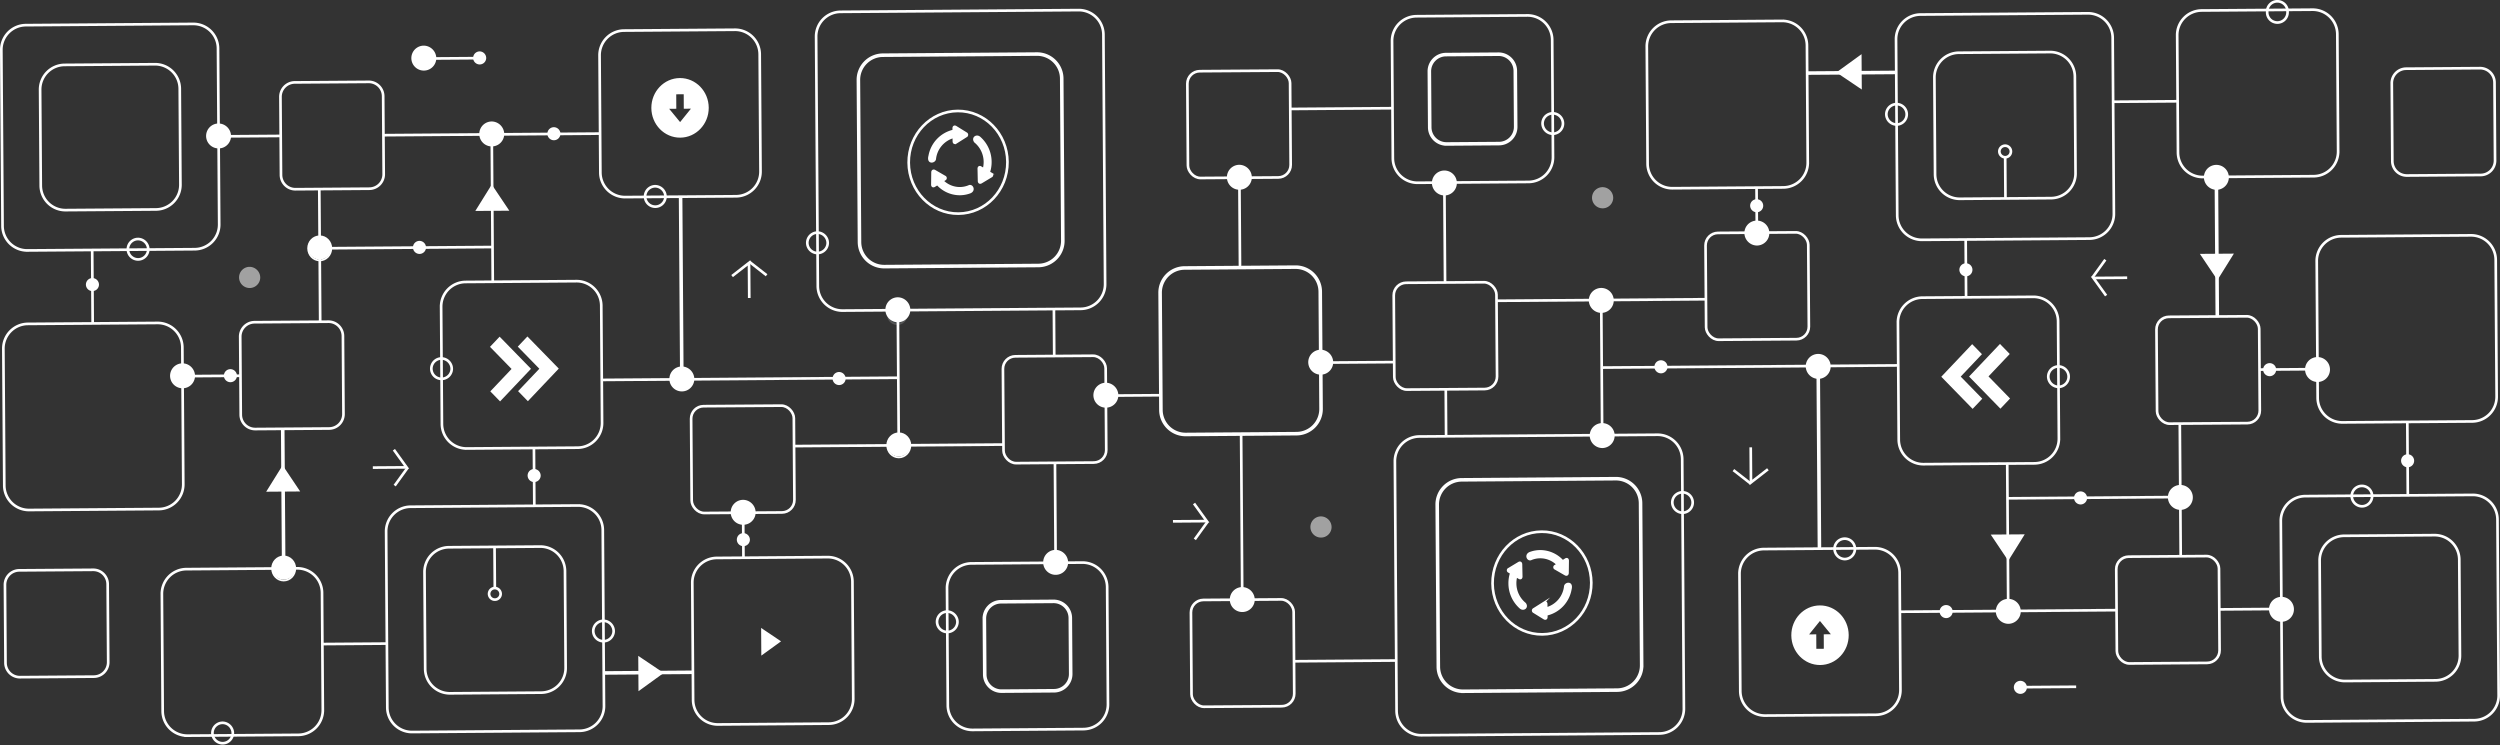 <svg xmlns="http://www.w3.org/2000/svg" xmlns:xlink="http://www.w3.org/1999/xlink" width="1402.401" height="418.107" viewBox="0 0 1402.401 418.107">
  <rect x="0" y="0" width="1402.401" height="418.107" fill="#333333" stroke="none"/>
  <defs>
    <clipPath id="clip-path">
      <rect id="Rectangle_9264" data-name="Rectangle 9264" width="11.154" height="11.553" fill="none"/>
    </clipPath>
    <clipPath id="clip-path-2">
      <rect id="Rectangle_9273" data-name="Rectangle 9273" width="5.955" height="6.146" fill="none"/>
    </clipPath>
    <clipPath id="clip-path-3">
      <rect id="Rectangle_9274" data-name="Rectangle 9274" width="12.021" height="12.454" fill="none"/>
    </clipPath>
    <clipPath id="clip-path-4">
      <rect id="Rectangle_9275" data-name="Rectangle 9275" width="12.022" height="12.454" fill="none"/>
    </clipPath>
  </defs>
  <g id="Group_22344" data-name="Group 22344" transform="translate(0 -0.001)">
    <g id="Group_22334" data-name="Group 22334" transform="translate(0.75 0.751)">
      <g id="Group_22333" data-name="Group 22333">
        <g id="Group_22335" data-name="Group 22335">
          <g id="Group_22319" data-name="Group 22319" transform="translate(497.183 170.056)" opacity="0.17">
            <g id="Group_22318" data-name="Group 22318">
              <g id="Group_22317" data-name="Group 22317" clip-path="url(#clip-path)">
                <path id="Path_29010" data-name="Path 29010" d="M438.88,159.617a5.205,5.205,0,1,1,4.966-5.237,5.107,5.107,0,0,1-4.966,5.237m-.062-9.029a3.831,3.831,0,1,0,3.708,3.8,3.763,3.763,0,0,0-3.708-3.8" transform="translate(-433.266 -148.639)" fill="#4a7991"/>
                <path id="Path_29011" data-name="Path 29011" d="M438.88,159.617a5.205,5.205,0,1,1,4.966-5.237A5.107,5.107,0,0,1,438.88,159.617Zm-.062-9.029a3.831,3.831,0,1,0,3.708,3.8A3.763,3.763,0,0,0,438.818,150.588Z" transform="translate(-433.266 -148.639)" fill="none" stroke="#fff" stroke-miterlimit="10" stroke-width="1"/>
              </g>
            </g>
          </g>
          <path id="Path_29012" data-name="Path 29012" d="M520.051,145.091l-86.478.633a13.832,13.832,0,0,1-13.893-13.7l-.616-91.018a13.834,13.834,0,0,1,13.691-13.885l86.478-.633a13.831,13.831,0,0,1,13.893,13.7l.616,91.018A13.834,13.834,0,0,1,520.051,145.091Z" transform="translate(61.711 3.092)" fill="none" stroke="#fff" stroke-miterlimit="10" stroke-width="2"/>
          <path id="Path_29013" data-name="Path 29013" d="M84.688,112.914l-50.756.371a13.83,13.83,0,0,1-13.892-13.7l-.364-53.874A13.833,13.833,0,0,1,33.366,31.828l50.756-.371a13.831,13.831,0,0,1,13.893,13.7l.364,53.874A13.834,13.834,0,0,1,84.688,112.914Z" transform="translate(2.076 3.834)" fill="none" stroke="#fff" stroke-miterlimit="10" stroke-width="1.5"/>
          <path id="Path_29014" data-name="Path 29014" d="M519.686,343.759l-29.493.217a9.389,9.389,0,0,1-9.432-9.3l-.214-31.412a9.39,9.39,0,0,1,9.293-9.427l29.493-.218a9.391,9.391,0,0,1,9.432,9.3l.214,31.412A9.391,9.391,0,0,1,519.686,343.759Z" transform="translate(70.891 42.979)" fill="none" stroke="#fff" stroke-miterlimit="10" stroke-width="2"/>
          <path id="Path_29015" data-name="Path 29015" d="M272.776,348.814l-51.215.378a13.83,13.83,0,0,1-13.893-13.7l-.371-54.351a13.833,13.833,0,0,1,13.689-13.885l51.215-.378a13.83,13.83,0,0,1,13.893,13.7l.371,54.35A13.834,13.834,0,0,1,272.776,348.814Z" transform="translate(30.091 38.986)" fill="none" stroke="#fff" stroke-miterlimit="10" stroke-width="1.5"/>
          <path id="Path_29016" data-name="Path 29016" d="M642.921,223.9l-62.248.46a13.831,13.831,0,0,1-13.894-13.7l-.449-65.824a13.834,13.834,0,0,1,13.69-13.886l62.249-.46a13.83,13.83,0,0,1,13.893,13.7l.449,65.824A13.834,13.834,0,0,1,642.921,223.9Z" transform="translate(83.699 18.622)" fill="none" stroke="#fff" stroke-miterlimit="10" stroke-width="2"/>
          <path id="Path_29017" data-name="Path 29017" d="M414.586,365.431l-62.248.46a13.831,13.831,0,0,1-13.894-13.7l-.449-65.824a13.834,13.834,0,0,1,13.69-13.886l62.249-.46a13.832,13.832,0,0,1,13.893,13.7l.449,65.824A13.834,13.834,0,0,1,414.586,365.431Z" transform="translate(49.606 39.754)" fill="none" stroke="#fff" stroke-miterlimit="10" stroke-width="1.5"/>
          <line id="Line_268" data-name="Line 268" x2="0.534" y2="78.297" transform="translate(157.85 239.855)" fill="none" stroke="#fff" stroke-miterlimit="10" stroke-width="2"/>
          <line id="Line_269" data-name="Line 269" x2="0.693" y2="102.466" transform="translate(381.039 109.581)" fill="none" stroke="#fff" stroke-miterlimit="10" stroke-width="2"/>
          <line id="Line_270" data-name="Line 270" y1="0.369" x2="49.988" transform="translate(337.955 376.38)" fill="none" stroke="#fff" stroke-miterlimit="10" stroke-width="2"/>
          <path id="Path_29018" data-name="Path 29018" d="M145.893,278.4a6.5,6.5,0,1,1-6.537-6.7,6.629,6.629,0,0,1,6.537,6.7" transform="translate(18.984 39.705)" fill="#fff"/>
          <ellipse id="Ellipse_1422" data-name="Ellipse 1422" cx="6.491" cy="6.75" rx="6.491" ry="6.75" transform="translate(151.893 311.403)" fill="none" stroke="#fff" stroke-miterlimit="10" stroke-width="1"/>
          <path id="Path_29019" data-name="Path 29019" d="M340.238,186.1a6.5,6.5,0,1,1-6.537-6.7,6.629,6.629,0,0,1,6.537,6.7" transform="translate(48.002 25.923)" fill="#fff"/>
          <path id="Path_29020" data-name="Path 29020" d="M340.238,186.1a6.5,6.5,0,1,1-6.537-6.7A6.629,6.629,0,0,1,340.238,186.1Z" transform="translate(48.002 25.923)" fill="none" stroke="#fff" stroke-miterlimit="10" stroke-width="1"/>
          <path id="Path_29021" data-name="Path 29021" d="M163.478,122.148a6.5,6.5,0,1,1-6.537-6.7,6.629,6.629,0,0,1,6.537,6.7" transform="translate(21.609 16.375)" fill="#fff"/>
          <ellipse id="Ellipse_1423" data-name="Ellipse 1423" cx="6.491" cy="6.75" rx="6.491" ry="6.75" transform="translate(172.105 131.82)" fill="none" stroke="#fff" stroke-miterlimit="10" stroke-width="1"/>
          <path id="Path_29022" data-name="Path 29022" d="M476.026,95.221a13.281,13.281,0,0,1-5.155,1.079,13.547,13.547,0,0,1-9.594-3.926l1.138-.713a.939.939,0,0,0-.029-1.755l-5.594-3.232c-.814-.47-1.484-.057-1.5.922l-.086,6.814c-.011.98.625,1.37,1.423.87l1.573-.984a17,17,0,0,0,12.69,5.62,16.556,16.556,0,0,0,5.194-.878c3.487-.993,1.724-4.6-.063-3.818M456.977,79.99A14.3,14.3,0,0,1,467.2,67.877l-.024-3.726a17.77,17.77,0,0,0-13.456,14.187c-1.2,4.54,3.144,3.6,3.256,1.653m11.782-9,5.635-3.565a1.013,1.013,0,0,0-.009-1.864l-5.735-3.551c-.825-.51-1.485-.116-1.475.883l.079,7.23c.01,1,.684,1.387,1.5.868m19.7,17.2-2.977-1.8,1.809,1.069a18.674,18.674,0,0,0,.871-5.744,18.327,18.327,0,0,0-6.147-13.66c-1.781-1.647-4.377.179-2.692,2.381a14.64,14.64,0,0,1,5.36,11.3,14.992,14.992,0,0,1-.492,3.869l-1.535-.93c-.8-.485-1.432-.076-1.411.913l.147,6.794c.022.99.688,1.4,1.49.916l5.574-3.357a.939.939,0,0,0,0-1.752" transform="translate(66.854 8.362)" fill="#fff"/>
          <path id="Path_29023" data-name="Path 29023" d="M476.026,95.221a13.281,13.281,0,0,1-5.155,1.079,13.547,13.547,0,0,1-9.594-3.926l1.138-.713a.939.939,0,0,0-.029-1.755l-5.594-3.232c-.814-.47-1.484-.057-1.5.922l-.086,6.814c-.011.98.625,1.37,1.423.87l1.573-.984a17,17,0,0,0,12.69,5.62,16.556,16.556,0,0,0,5.194-.878C479.576,98.046,477.813,94.443,476.026,95.221ZM456.977,79.99A14.3,14.3,0,0,1,467.2,67.877l-.024-3.726a17.77,17.77,0,0,0-13.456,14.187C452.526,82.877,456.866,81.942,456.977,79.99Zm11.782-9,5.635-3.565a1.013,1.013,0,0,0-.009-1.864l-5.735-3.551c-.825-.51-1.485-.116-1.475.883l.079,7.23C467.265,71.118,467.938,71.507,468.759,70.988Zm19.7,17.2-2.977-1.8,1.809,1.069a18.674,18.674,0,0,0,.871-5.744,18.327,18.327,0,0,0-6.147-13.66c-1.781-1.647-4.377.179-2.692,2.381a14.64,14.64,0,0,1,5.36,11.3,14.992,14.992,0,0,1-.492,3.869l-1.535-.93c-.8-.485-1.432-.076-1.411.913l.147,6.794c.022.99.688,1.4,1.49.916l5.574-3.357A.939.939,0,0,0,488.456,88.19Z" transform="translate(66.854 8.362)" fill="none" stroke="#fff" stroke-miterlimit="10" stroke-width="1"/>
          <path id="Path_29024" data-name="Path 29024" d="M333.96,38.628c-8.613.045-15.561,7.343-15.517,16.3s7.061,16.18,15.673,16.135,15.561-7.343,15.517-16.3-7.061-16.179-15.673-16.134m.121,25-7.19-8.746,4.548-.024L331.4,46.75l5.2-.028.039,8.107,4.549-.023Z" transform="translate(46.686 4.905)" fill="#fff"/>
          <path id="Path_29025" data-name="Path 29025" d="M333.96,38.628c-8.613.045-15.561,7.343-15.517,16.3s7.061,16.18,15.673,16.135,15.561-7.343,15.517-16.3S342.572,38.583,333.96,38.628Zm.121,25-7.19-8.746,4.548-.024L331.4,46.75l5.2-.028.039,8.107,4.549-.023Z" transform="translate(46.686 4.905)" fill="none" stroke="#fff" stroke-miterlimit="10" stroke-width="1"/>
          <path id="Path_29026" data-name="Path 29026" d="M253.419,169.929l12.1,12.4-11.926,12.577,4.79,4.911,16.649-17.558-16.887-17.311Z" transform="translate(36.977 23.766)" fill="#fff"/>
          <path id="Path_29027" data-name="Path 29027" d="M253.419,169.929l12.1,12.4-11.926,12.577,4.79,4.911,16.649-17.558-16.887-17.311Z" transform="translate(36.977 23.766)" fill="none" stroke="#fff" stroke-miterlimit="10" stroke-width="1"/>
          <path id="Path_29028" data-name="Path 29028" d="M244.817,199.917l16.648-17.558-16.886-17.311-4.723,4.981,12.1,12.4-11.925,12.577Z" transform="translate(34.952 23.781)" fill="#fff"/>
          <path id="Path_29029" data-name="Path 29029" d="M244.817,199.917l16.648-17.558-16.886-17.311-4.723,4.981,12.1,12.4-11.925,12.577Z" transform="translate(34.952 23.781)" fill="none" stroke="#fff" stroke-miterlimit="10" stroke-width="1"/>
          <path id="Path_29030" data-name="Path 29030" d="M715.266,234.378l86.478-.638a13.829,13.829,0,0,1,13.893,13.7l.622,91.019a13.833,13.833,0,0,1-13.69,13.885l-86.478.639a13.83,13.83,0,0,1-13.893-13.7l-.622-91.018A13.834,13.834,0,0,1,715.266,234.378Z" transform="translate(103.894 34.038)" fill="none" stroke="#fff" stroke-miterlimit="10" stroke-width="2"/>
          <path id="Path_29031" data-name="Path 29031" d="M1145.957,261.667l50.756-.375a13.83,13.83,0,0,1,13.893,13.7l.368,53.874a13.834,13.834,0,0,1-13.689,13.885l-50.756.375a13.83,13.83,0,0,1-13.893-13.7l-.368-53.873A13.834,13.834,0,0,1,1145.957,261.667Z" transform="translate(168.202 38.152)" fill="none" stroke="#fff" stroke-miterlimit="10" stroke-width="1.5"/>
          <path id="Path_29032" data-name="Path 29032" d="M707.031,26.773l29.493-.216a9.389,9.389,0,0,1,9.431,9.3l.213,31.413a9.391,9.391,0,0,1-9.293,9.426l-29.494.216a9.39,9.39,0,0,1-9.431-9.3L697.737,36.2A9.393,9.393,0,0,1,707.031,26.773Z" transform="translate(103.32 3.102)" fill="none" stroke="#fff" stroke-miterlimit="10" stroke-width="2"/>
          <path id="Path_29033" data-name="Path 29033" d="M957.935,25.886l51.215-.375a13.831,13.831,0,0,1,13.893,13.7l.368,54.351a13.834,13.834,0,0,1-13.691,13.885l-51.215.375a13.831,13.831,0,0,1-13.893-13.7l-.368-54.351A13.835,13.835,0,0,1,957.935,25.886Z" transform="translate(140.128 2.946)" fill="none" stroke="#fff" stroke-miterlimit="10" stroke-width="1.5"/>
          <path id="Path_29034" data-name="Path 29034" d="M817.569,10.76l62.249-.455A13.83,13.83,0,0,1,893.71,24l.446,65.825a13.835,13.835,0,0,1-13.691,13.885l-62.249.455a13.83,13.83,0,0,1-13.892-13.7l-.446-65.824A13.835,13.835,0,0,1,817.569,10.76Z" transform="translate(119.169 0.676)" fill="none" stroke="#fff" stroke-miterlimit="10" stroke-width="1.5"/>
          <line id="Line_271" data-name="Line 271" x1="0.53" y1="78.297" transform="translate(1242.539 98.489)" fill="none" stroke="#fff" stroke-miterlimit="10" stroke-width="2"/>
          <line id="Line_272" data-name="Line 272" x1="0.7" y1="102.466" transform="translate(1019.184 204.539)" fill="none" stroke="#fff" stroke-miterlimit="10" stroke-width="2"/>
          <line id="Line_273" data-name="Line 273" x1="49.988" y2="0.365" transform="translate(1012.984 39.881)" fill="none" stroke="#fff" stroke-miterlimit="10" stroke-width="2"/>
          <path id="Path_29035" data-name="Path 29035" d="M1076.215,87.369a6.5,6.5,0,1,1,6.537,6.7,6.629,6.629,0,0,1-6.537-6.7" transform="translate(159.833 11.168)" fill="#fff"/>
          <path id="Path_29036" data-name="Path 29036" d="M1076.215,87.369a6.5,6.5,0,1,1,6.537,6.7A6.629,6.629,0,0,1,1076.215,87.369Z" transform="translate(159.833 11.168)" fill="none" stroke="#fff" stroke-miterlimit="10" stroke-width="1"/>
          <path id="Path_29037" data-name="Path 29037" d="M881.878,179.642a6.5,6.5,0,1,1,6.537,6.7,6.631,6.631,0,0,1-6.537-6.7" transform="translate(130.815 24.945)" fill="#fff"/>
          <path id="Path_29038" data-name="Path 29038" d="M881.878,179.642a6.5,6.5,0,1,1,6.537,6.7A6.631,6.631,0,0,1,881.878,179.642Z" transform="translate(130.815 24.945)" fill="none" stroke="#fff" stroke-miterlimit="10" stroke-width="1"/>
          <path id="Path_29039" data-name="Path 29039" d="M1058.637,243.591a6.5,6.5,0,1,1,6.537,6.7,6.629,6.629,0,0,1-6.537-6.7" transform="translate(157.208 34.494)" fill="#fff"/>
          <path id="Path_29040" data-name="Path 29040" d="M1058.637,243.591a6.5,6.5,0,1,1,6.537,6.7A6.629,6.629,0,0,1,1058.637,243.591Z" transform="translate(157.208 34.494)" fill="none" stroke="#fff" stroke-miterlimit="10" stroke-width="1"/>
          <path id="Path_29041" data-name="Path 29041" d="M749.012,273.709a13.3,13.3,0,0,1,5.155-1.08,13.551,13.551,0,0,1,9.6,3.925l-1.138.713a.94.94,0,0,0,.029,1.756l5.594,3.231c.814.47,1.484.057,1.5-.922l.086-6.813c.012-.982-.625-1.371-1.424-.871l-1.572.984a17,17,0,0,0-12.69-5.619,16.558,16.558,0,0,0-5.195.878c-3.487.994-1.724,4.6.063,3.819m19.05,15.23a14.3,14.3,0,0,1-10.223,12.114l.025,3.726a17.768,17.768,0,0,0,13.454-14.188c1.2-4.54-3.144-3.6-3.256-1.652m-11.781,9-5.635,3.565a1.013,1.013,0,0,0,.009,1.864l5.735,3.551c.825.51,1.486.116,1.475-.883l-.079-7.23c-.01-1-.685-1.387-1.5-.868m-19.7-17.2,2.977,1.8-1.809-1.069a18.641,18.641,0,0,0-.87,5.744,18.318,18.318,0,0,0,6.147,13.658c1.781,1.648,4.377-.179,2.692-2.38a14.641,14.641,0,0,1-5.362-11.3,14.994,14.994,0,0,1,.492-3.869l1.535.93c.8.485,1.432.076,1.411-.913l-.147-6.794c-.022-.99-.688-1.4-1.491-.917l-5.573,3.358a.939.939,0,0,0,0,1.752" transform="translate(109.031 39.304)" fill="#fff"/>
          <path id="Path_29042" data-name="Path 29042" d="M749.012,273.709a13.3,13.3,0,0,1,5.155-1.08,13.551,13.551,0,0,1,9.6,3.925l-1.138.713a.94.94,0,0,0,.029,1.756l5.594,3.231c.814.47,1.484.057,1.5-.922l.086-6.813c.012-.982-.625-1.371-1.424-.871l-1.572.984a17,17,0,0,0-12.69-5.619,16.558,16.558,0,0,0-5.195.878C745.461,270.884,747.224,274.486,749.012,273.709Zm19.05,15.23a14.3,14.3,0,0,1-10.223,12.114l.025,3.726a17.768,17.768,0,0,0,13.454-14.188C772.514,286.051,768.173,286.986,768.061,288.939Zm-11.781,9-5.635,3.565a1.013,1.013,0,0,0,.009,1.864l5.735,3.551c.825.51,1.486.116,1.475-.883l-.079-7.23C757.775,297.81,757.1,297.422,756.281,297.941Zm-19.7-17.2,2.977,1.8-1.809-1.069a18.641,18.641,0,0,0-.87,5.744,18.318,18.318,0,0,0,6.147,13.658c1.781,1.648,4.377-.179,2.692-2.38a14.641,14.641,0,0,1-5.362-11.3,14.994,14.994,0,0,1,.492-3.869l1.535.93c.8.485,1.432.076,1.411-.913l-.147-6.794c-.022-.99-.688-1.4-1.491-.917l-5.573,3.358A.939.939,0,0,0,736.583,280.741Z" transform="translate(109.031 39.304)" fill="none" stroke="#fff" stroke-miterlimit="10" stroke-width="1"/>
          <path id="Path_29043" data-name="Path 29043" d="M890.518,328.461c8.612-.046,15.559-7.343,15.516-16.3s-7.062-16.179-15.676-16.134-15.559,7.344-15.516,16.3,7.063,16.179,15.676,16.133m-.123-25,7.191,8.746-4.549.024.04,8.107-5.2.028-.039-8.107-4.548.024Z" transform="translate(129.765 43.338)" fill="#fff"/>
          <path id="Path_29044" data-name="Path 29044" d="M890.518,328.461c8.612-.046,15.559-7.343,15.516-16.3s-7.062-16.179-15.676-16.134-15.559,7.344-15.516,16.3S881.9,328.506,890.518,328.461Zm-.123-25,7.191,8.746-4.549.024.04,8.107-5.2.028-.039-8.107-4.548.024Z" transform="translate(129.765 43.338)" fill="none" stroke="#fff" stroke-miterlimit="10" stroke-width="1"/>
          <path id="Path_29045" data-name="Path 29045" d="M969.817,198.585l-12.1-12.4,11.926-12.577-4.792-4.911-16.648,17.558,16.887,17.311Z" transform="translate(140.719 24.326)" fill="#fff"/>
          <path id="Path_29046" data-name="Path 29046" d="M969.817,198.585l-12.1-12.4,11.926-12.577-4.792-4.911-16.648,17.558,16.887,17.311Z" transform="translate(140.719 24.326)" fill="none" stroke="#fff" stroke-miterlimit="10" stroke-width="1"/>
          <path id="Path_29047" data-name="Path 29047" d="M978.42,168.6l-16.648,17.558,16.886,17.312,4.723-4.981-12.1-12.4,11.925-12.577Z" transform="translate(142.745 24.311)" fill="#fff"/>
          <path id="Path_29048" data-name="Path 29048" d="M978.42,168.6l-16.648,17.558,16.886,17.312,4.723-4.981-12.1-12.4,11.925-12.577Z" transform="translate(142.745 24.311)" fill="none" stroke="#fff" stroke-miterlimit="10" stroke-width="1"/>
          <path id="Path_29049" data-name="Path 29049" d="M109.265,138.153l-93.954.687a13.83,13.83,0,0,1-13.892-13.7L.75,26.351A13.834,13.834,0,0,1,14.441,12.466l93.954-.687a13.83,13.83,0,0,1,13.892,13.7l.669,98.792A13.834,13.834,0,0,1,109.265,138.153Z" transform="translate(-0.75 0.896)" fill="none" stroke="#fff" stroke-miterlimit="10" stroke-width="1.5"/>
          <path id="Path_29050" data-name="Path 29050" d="M297.072,373.208l-93.954.687a13.83,13.83,0,0,1-13.892-13.7l-.669-98.792a13.834,13.834,0,0,1,13.691-13.885l93.954-.687a13.831,13.831,0,0,1,13.892,13.7l.669,98.792A13.834,13.834,0,0,1,297.072,373.208Z" transform="translate(27.293 35.993)" fill="none" stroke="#fff" stroke-miterlimit="10" stroke-width="1.5"/>
          <path id="Path_29051" data-name="Path 29051" d="M546.852,172.614l-133.585.977a13.83,13.83,0,0,1-13.893-13.7l-.947-140A13.833,13.833,0,0,1,412.118,6.008L545.7,5.031a13.831,13.831,0,0,1,13.893,13.7l.947,140A13.834,13.834,0,0,1,546.852,172.614Z" transform="translate(58.629 -0.112)" fill="none" stroke="#fff" stroke-miterlimit="10" stroke-width="1.5"/>
          <path id="Path_29052" data-name="Path 29052" d="M88.967,262.121l-72.817.533a13.832,13.832,0,0,1-13.893-13.7l-.519-76.813a13.835,13.835,0,0,1,13.691-13.885l72.817-.532a13.831,13.831,0,0,1,13.893,13.7l.519,76.813A13.834,13.834,0,0,1,88.967,262.121Z" transform="translate(-0.602 22.688)" fill="none" stroke="#fff" stroke-miterlimit="10" stroke-width="1.5"/>
          <path id="Path_29053" data-name="Path 29053" d="M291.989,230.738l-62.248.455a13.83,13.83,0,0,1-13.893-13.7l-.446-65.825a13.835,13.835,0,0,1,13.691-13.885l62.249-.455a13.83,13.83,0,0,1,13.892,13.7l.446,65.824A13.834,13.834,0,0,1,291.989,230.738Z" transform="translate(31.301 19.642)" fill="none" stroke="#fff" stroke-miterlimit="10" stroke-width="1.5"/>
          <path id="Path_29054" data-name="Path 29054" d="M369.323,108.032l-62.248.455a13.831,13.831,0,0,1-13.893-13.7l-.446-65.825A13.835,13.835,0,0,1,306.427,15.08l62.249-.455a13.83,13.83,0,0,1,13.892,13.7l.446,65.824A13.835,13.835,0,0,1,369.323,108.032Z" transform="translate(42.848 1.321)" fill="none" stroke="#fff" stroke-miterlimit="10" stroke-width="1.5"/>
          <path id="Path_29055" data-name="Path 29055" d="M155.7,370.9l-62.248.455a13.83,13.83,0,0,1-13.893-13.7l-.446-65.825A13.835,13.835,0,0,1,92.8,277.946l62.249-.455a13.83,13.83,0,0,1,13.892,13.7l.446,65.824A13.834,13.834,0,0,1,155.7,370.9Z" transform="translate(10.951 40.57)" fill="none" stroke="#fff" stroke-miterlimit="10" stroke-width="1.5"/>
          <path id="Path_29056" data-name="Path 29056" d="M538.907,368.094l-62.248.455a13.83,13.83,0,0,1-13.893-13.7l-.446-65.825a13.835,13.835,0,0,1,13.691-13.885l62.249-.455a13.83,13.83,0,0,1,13.892,13.7l.446,65.824A13.834,13.834,0,0,1,538.907,368.094Z" transform="translate(68.169 40.152)" fill="none" stroke="#fff" stroke-miterlimit="10" stroke-width="1.5"/>
          <path id="Path_29057" data-name="Path 29057" d="M167.262,217.032l-41.5.3a8.083,8.083,0,0,1-8.12-8.006l-.3-43.8a8.086,8.086,0,0,1,8-8.115l41.5-.3a8.086,8.086,0,0,1,8.121,8.006l.3,43.8A8.087,8.087,0,0,1,167.262,217.032Z" transform="translate(16.659 22.596)" fill="none" stroke="#fff" stroke-miterlimit="10" stroke-width="1.5"/>
          <path id="Path_29058" data-name="Path 29058" d="M52.436,338.138l-41.5.3a8.084,8.084,0,0,1-8.12-8.006l-.3-43.8a8.086,8.086,0,0,1,8-8.115l41.5-.3a8.083,8.083,0,0,1,8.12,8.006l.3,43.8A8.086,8.086,0,0,1,52.436,338.138Z" transform="translate(-0.486 40.679)" fill="none" stroke="#fff" stroke-miterlimit="10" stroke-width="1.5"/>
          <path id="Path_29059" data-name="Path 29059" d="M186.9,99.983l-41.5.3a8.082,8.082,0,0,1-8.12-8.006l-.3-43.8a8.086,8.086,0,0,1,8-8.115l41.5-.3a8.084,8.084,0,0,1,8.121,8.006l.3,43.8A8.087,8.087,0,0,1,186.9,99.983Z" transform="translate(19.591 5.119)" fill="none" stroke="#fff" stroke-miterlimit="10" stroke-width="1.5"/>
          <rect id="Rectangle_9265" data-name="Rectangle 9265" width="57.627" height="59.92" rx="7.014" transform="matrix(1, -0.007, 0.007, 1, 386.891, 227.154)" fill="none" stroke="#fff" stroke-miterlimit="10" stroke-width="1.5"/>
          <rect id="Rectangle_9266" data-name="Rectangle 9266" width="57.627" height="59.92" rx="7.014" transform="translate(561.802 199.183) rotate(-0.419)" fill="none" stroke="#fff" stroke-miterlimit="10" stroke-width="1.5"/>
          <rect id="Rectangle_9267" data-name="Rectangle 9267" width="57.627" height="59.92" rx="7.014" transform="matrix(1, -0.007, 0.007, 1, 665.263, 39.231)" fill="none" stroke="#fff" stroke-miterlimit="10" stroke-width="1.5"/>
          <rect id="Rectangle_9268" data-name="Rectangle 9268" width="57.627" height="59.92" rx="7.014" transform="matrix(1, -0.007, 0.007, 1, 667.27, 335.85)" fill="none" stroke="#fff" stroke-miterlimit="10" stroke-width="1.5"/>
          <line id="Line_274" data-name="Line 274" y1="0.89" x2="121.537" transform="translate(214.345 74.194)" fill="none" stroke="#fff" stroke-miterlimit="10" stroke-width="1.5"/>
          <line id="Line_275" data-name="Line 275" x2="0.171" y2="25.247" transform="translate(416.126 286.862)" fill="none" stroke="#fff" stroke-miterlimit="10" stroke-width="1.5"/>
          <line id="Line_276" data-name="Line 276" x1="0.178" y1="26.36" transform="translate(590.453 172.612)" fill="none" stroke="#fff" stroke-miterlimit="10" stroke-width="1.5"/>
          <line id="Line_277" data-name="Line 277" y1="0.86" x2="117.467" transform="translate(444.687 248.633)" fill="none" stroke="#fff" stroke-miterlimit="10" stroke-width="1.5"/>
          <line id="Line_278" data-name="Line 278" x2="0.514" y2="75.811" transform="translate(502.907 173.253)" fill="none" stroke="#fff" stroke-miterlimit="10" stroke-width="1.5"/>
          <line id="Line_279" data-name="Line 279" y1="0.238" x2="32.506" transform="translate(101.644 210.033)" fill="none" stroke="#fff" stroke-miterlimit="10" stroke-width="1.5"/>
          <line id="Line_280" data-name="Line 280" x2="0.22" y2="32.446" transform="translate(298.763 250.56)" fill="none" stroke="#fff" stroke-miterlimit="10" stroke-width="1.5"/>
          <line id="Line_281" data-name="Line 281" y1="0.264" x2="36.188" transform="translate(180.087 360.279)" fill="none" stroke="#fff" stroke-miterlimit="10" stroke-width="1.5"/>
          <line id="Line_282" data-name="Line 282" x2="0.279" y2="41.209" transform="translate(50.963 139.469)" fill="none" stroke="#fff" stroke-miterlimit="10" stroke-width="1.5"/>
          <line id="Line_283" data-name="Line 283" y1="0.255" x2="34.848" transform="translate(121.872 75.505)" fill="none" stroke="#fff" stroke-miterlimit="10" stroke-width="1.5"/>
          <line id="Line_284" data-name="Line 284" y1="1.217" x2="166.347" transform="translate(336.817 211.158)" fill="none" stroke="#fff" stroke-miterlimit="10" stroke-width="1.5"/>
          <line id="Line_285" data-name="Line 285" x2="0.56" y2="82.678" transform="translate(275.113 74.639)" fill="none" stroke="#fff" stroke-miterlimit="10" stroke-width="1.5"/>
          <line id="Line_286" data-name="Line 286" x2="0.503" y2="74.436" transform="translate(178.36 105.308)" fill="none" stroke="#fff" stroke-miterlimit="10" stroke-width="1.5"/>
          <line id="Line_287" data-name="Line 287" y1="0.709" x2="96.956" transform="translate(178.585 137.827)" fill="none" stroke="#fff" stroke-miterlimit="10" stroke-width="1.5"/>
          <line id="Line_288" data-name="Line 288" x2="0.379" y2="56.059" transform="translate(591.036 258.89)" fill="none" stroke="#fff" stroke-miterlimit="10" stroke-width="1.5"/>
          <path id="Path_29060" data-name="Path 29060" d="M326.379,96.915a5.718,5.718,0,1,1-5.755-5.9A5.835,5.835,0,0,1,326.379,96.915Z" transform="translate(46.165 12.727)" fill="none" stroke="#fff" stroke-miterlimit="10" stroke-width="1.5"/>
          <path id="Path_29061" data-name="Path 29061" d="M222.063,180.964a5.718,5.718,0,1,1-5.753-5.9A5.834,5.834,0,0,1,222.063,180.964Z" transform="translate(30.589 25.277)" fill="none" stroke="#fff" stroke-miterlimit="10" stroke-width="1.5"/>
          <path id="Path_29062" data-name="Path 29062" d="M301.094,309.01a5.718,5.718,0,1,1-5.753-5.9A5.834,5.834,0,0,1,301.094,309.01Z" transform="translate(42.39 44.396)" fill="none" stroke="#fff" stroke-miterlimit="10" stroke-width="1.5"/>
          <path id="Path_29063" data-name="Path 29063" d="M73.948,122.667a5.718,5.718,0,1,1-5.753-5.9A5.834,5.834,0,0,1,73.948,122.667Z" transform="translate(8.474 16.572)" fill="none" stroke="#fff" stroke-miterlimit="10" stroke-width="1.5"/>
          <path id="Path_29064" data-name="Path 29064" d="M405.564,119.537a5.718,5.718,0,1,1-5.753-5.9A5.834,5.834,0,0,1,405.564,119.537Z" transform="translate(57.989 16.105)" fill="none" stroke="#fff" stroke-miterlimit="10" stroke-width="1.5"/>
          <path id="Path_29065" data-name="Path 29065" d="M468.888,304.515a5.718,5.718,0,1,1-5.753-5.9A5.834,5.834,0,0,1,468.888,304.515Z" transform="translate(67.444 43.725)" fill="none" stroke="#fff" stroke-miterlimit="10" stroke-width="1.5"/>
          <path id="Path_29066" data-name="Path 29066" d="M115.215,358.8a5.718,5.718,0,1,1-5.753-5.9A5.834,5.834,0,0,1,115.215,358.8Z" transform="translate(14.635 51.829)" fill="none" stroke="#fff" stroke-miterlimit="10" stroke-width="1.5"/>
          <path id="Path_29067" data-name="Path 29067" d="M182.067,229.629,201,229.49l-7.118-9.879" transform="translate(26.323 31.928)" fill="none" stroke="#fff" stroke-miterlimit="10" stroke-width="1.5"/>
          <line id="Line_289" data-name="Line 289" y1="10.035" x2="7.25" transform="translate(220.648 261.631)" fill="none" stroke="#fff" stroke-miterlimit="10" stroke-width="1.5"/>
          <path id="Path_29068" data-name="Path 29068" d="M367.049,148.1l-.133-19.689-9.5,7.4" transform="translate(52.505 18.31)" fill="none" stroke="#fff" stroke-miterlimit="10" stroke-width="1.5"/>
          <line id="Line_290" data-name="Line 290" x1="9.65" y1="7.538" transform="translate(419.627 146.122)" fill="none" stroke="#fff" stroke-miterlimit="10" stroke-width="1.5"/>
          <path id="Path_29069" data-name="Path 29069" d="M572.6,255.869l18.935-.139-7.119-9.88" transform="translate(84.636 35.846)" fill="none" stroke="#fff" stroke-miterlimit="10" stroke-width="1.5"/>
          <line id="Line_291" data-name="Line 291" y1="10.035" x2="7.25" transform="translate(669.493 291.789)" fill="none" stroke="#fff" stroke-miterlimit="10" stroke-width="1.5"/>
          <line id="Line_292" data-name="Line 292" y1="0.229" x2="31.325" transform="translate(237.007 31.87)" fill="none" stroke="#fff" stroke-miterlimit="10" stroke-width="1.5"/>
          <path id="Path_29070" data-name="Path 29070" d="M499.006,82.855c.108,15.9-12.2,28.887-27.5,29s-27.781-12.691-27.889-28.594,12.2-28.888,27.5-29S498.9,66.951,499.006,82.855Z" transform="translate(65.377 7.239)" fill="none" stroke="#fff" stroke-miterlimit="10" stroke-width="1.5"/>
          <line id="Line_293" data-name="Line 293" x2="0.156" y2="23.106" transform="translate(276.67 306.028)" fill="none" stroke="#fff" stroke-miterlimit="10" stroke-width="1.5"/>
          <path id="Path_29071" data-name="Path 29071" d="M245.294,290.472a3.244,3.244,0,1,1-3.264-3.347A3.31,3.31,0,0,1,245.294,290.472Z" transform="translate(34.796 42.009)" fill="none" stroke="#fff" stroke-miterlimit="10" stroke-width="1.5"/>
          <path id="Path_29072" data-name="Path 29072" d="M1127.013,242.339l93.954-.687a13.831,13.831,0,0,1,13.892,13.7l.669,98.792a13.834,13.834,0,0,1-13.691,13.885l-93.954.687a13.83,13.83,0,0,1-13.892-13.7l-.669-98.792A13.835,13.835,0,0,1,1127.013,242.339Z" transform="translate(165.373 35.219)" fill="none" stroke="#fff" stroke-miterlimit="10" stroke-width="1.5"/>
          <path id="Path_29073" data-name="Path 29073" d="M939.205,7.283,1033.16,6.6a13.829,13.829,0,0,1,13.892,13.7l.669,98.792a13.833,13.833,0,0,1-13.691,13.885l-93.953.687a13.831,13.831,0,0,1-13.893-13.7l-.668-98.79A13.833,13.833,0,0,1,939.205,7.283Z" transform="translate(137.331 0.122)" fill="none" stroke="#fff" stroke-miterlimit="10" stroke-width="1.5"/>
          <path id="Path_29074" data-name="Path 29074" d="M694.611,213.269l133.585-.977a13.83,13.83,0,0,1,13.893,13.7l.947,140a13.834,13.834,0,0,1-13.691,13.885l-133.585.977a13.83,13.83,0,0,1-13.893-13.7l-.947-140A13.834,13.834,0,0,1,694.611,213.269Z" transform="translate(100.809 30.835)" fill="none" stroke="#fff" stroke-miterlimit="10" stroke-width="1.5"/>
          <path id="Path_29075" data-name="Path 29075" d="M1144.547,115.5l72.817-.533a13.83,13.83,0,0,1,13.892,13.7l.521,76.813a13.835,13.835,0,0,1-13.691,13.885l-72.817.532a13.83,13.83,0,0,1-13.893-13.7l-.52-76.813A13.834,13.834,0,0,1,1144.547,115.5Z" transform="translate(167.991 16.302)" fill="none" stroke="#fff" stroke-miterlimit="10" stroke-width="1.5"/>
          <path id="Path_29076" data-name="Path 29076" d="M940.142,145.44l62.248-.455a13.83,13.83,0,0,1,13.893,13.7l.446,65.825a13.834,13.834,0,0,1-13.691,13.884l-62.249.456a13.831,13.831,0,0,1-13.892-13.7l-.446-65.824A13.834,13.834,0,0,1,940.142,145.44Z" transform="translate(137.471 20.785)" fill="none" stroke="#fff" stroke-miterlimit="10" stroke-width="1.5"/>
          <path id="Path_29077" data-name="Path 29077" d="M862.807,268.146l62.248-.455a13.831,13.831,0,0,1,13.893,13.7l.446,65.825A13.835,13.835,0,0,1,925.7,361.1l-62.249.455a13.83,13.83,0,0,1-13.892-13.7l-.446-65.825A13.834,13.834,0,0,1,862.807,268.146Z" transform="translate(125.923 39.107)" fill="none" stroke="#fff" stroke-miterlimit="10" stroke-width="1.5"/>
          <path id="Path_29078" data-name="Path 29078" d="M1076.434,5.28l62.249-.455a13.831,13.831,0,0,1,13.892,13.7l.446,65.825a13.836,13.836,0,0,1-13.691,13.885l-62.249.455a13.83,13.83,0,0,1-13.892-13.7l-.446-65.824A13.834,13.834,0,0,1,1076.434,5.28Z" transform="translate(157.821 -0.143)" fill="none" stroke="#fff" stroke-miterlimit="10" stroke-width="1.5"/>
          <path id="Path_29079" data-name="Path 29079" d="M693.223,8.084l62.248-.455a13.83,13.83,0,0,1,13.893,13.7l.446,65.825a13.835,13.835,0,0,1-13.691,13.885l-62.249.455a13.83,13.83,0,0,1-13.892-13.7l-.446-65.824A13.834,13.834,0,0,1,693.223,8.084Z" transform="translate(100.602 0.276)" fill="none" stroke="#fff" stroke-miterlimit="10" stroke-width="1.5"/>
          <rect id="Rectangle_9269" data-name="Rectangle 9269" width="57.627" height="59.92" rx="7.014" transform="matrix(1, -0.007, 0.007, 1, 1208.906, 177.036)" fill="none" stroke="#fff" stroke-miterlimit="10" stroke-width="1.5"/>
          <path id="Path_29080" data-name="Path 29080" d="M1175.49,33.669l41.5-.3a8.085,8.085,0,0,1,8.12,8.006l.3,43.8a8.086,8.086,0,0,1-8,8.115l-41.5.3a8.083,8.083,0,0,1-8.12-8.006l-.3-43.8A8.086,8.086,0,0,1,1175.49,33.669Z" transform="translate(173.461 4.119)" fill="none" stroke="#fff" stroke-miterlimit="10" stroke-width="1.5"/>
          <rect id="Rectangle_9270" data-name="Rectangle 9270" width="57.627" height="59.92" rx="7.014" transform="translate(1186.337 311.563) rotate(-0.419)" fill="none" stroke="#fff" stroke-miterlimit="10" stroke-width="1.5"/>
          <rect id="Rectangle_9271" data-name="Rectangle 9271" width="57.627" height="59.92" rx="7.014" transform="matrix(1, -0.007, 0.007, 1, 955.947, 129.955)" fill="none" stroke="#fff" stroke-miterlimit="10" stroke-width="1.5"/>
          <rect id="Rectangle_9272" data-name="Rectangle 9272" width="57.627" height="59.92" rx="7.014" transform="matrix(1, -0.007, 0.007, 1, 781.036, 157.927)" fill="none" stroke="#fff" stroke-miterlimit="10" stroke-width="1.5"/>
          <line id="Line_294" data-name="Line 294" x1="121.537" y2="0.89" transform="translate(1065.02 341.522)" fill="none" stroke="#fff" stroke-miterlimit="10" stroke-width="1.5"/>
          <line id="Line_295" data-name="Line 295" x1="0.171" y1="25.247" transform="translate(984.605 104.497)" fill="none" stroke="#fff" stroke-miterlimit="10" stroke-width="1.5"/>
          <line id="Line_296" data-name="Line 296" x2="0.178" y2="26.36" transform="translate(810.271 217.634)" fill="none" stroke="#fff" stroke-miterlimit="10" stroke-width="1.5"/>
          <line id="Line_297" data-name="Line 297" x1="117.467" y2="0.86" transform="translate(838.748 167.113)" fill="none" stroke="#fff" stroke-miterlimit="10" stroke-width="1.5"/>
          <line id="Line_298" data-name="Line 298" x1="0.513" y1="75.811" transform="translate(897.482 167.543)" fill="none" stroke="#fff" stroke-miterlimit="10" stroke-width="1.5"/>
          <line id="Line_299" data-name="Line 299" x1="32.506" y2="0.238" transform="translate(1266.751 206.336)" fill="none" stroke="#fff" stroke-miterlimit="10" stroke-width="1.5"/>
          <line id="Line_300" data-name="Line 300" x1="0.219" y1="32.446" transform="translate(1101.919 133.599)" fill="none" stroke="#fff" stroke-miterlimit="10" stroke-width="1.5"/>
          <line id="Line_301" data-name="Line 301" x1="36.188" y2="0.264" transform="translate(1184.626 56.063)" fill="none" stroke="#fff" stroke-miterlimit="10" stroke-width="1.5"/>
          <line id="Line_302" data-name="Line 302" x1="0.279" y1="41.209" transform="translate(1349.66 235.928)" fill="none" stroke="#fff" stroke-miterlimit="10" stroke-width="1.5"/>
          <line id="Line_303" data-name="Line 303" x1="34.848" y2="0.255" transform="translate(1244.181 340.846)" fill="none" stroke="#fff" stroke-miterlimit="10" stroke-width="1.5"/>
          <line id="Line_304" data-name="Line 304" x1="166.346" y2="1.217" transform="translate(897.739 204.231)" fill="none" stroke="#fff" stroke-miterlimit="10" stroke-width="1.5"/>
          <line id="Line_305" data-name="Line 305" x1="0.56" y1="82.678" transform="translate(1125.228 259.289)" fill="none" stroke="#fff" stroke-miterlimit="10" stroke-width="1.5"/>
          <line id="Line_306" data-name="Line 306" x1="0.503" y1="74.436" transform="translate(1222.038 236.862)" fill="none" stroke="#fff" stroke-miterlimit="10" stroke-width="1.5"/>
          <line id="Line_307" data-name="Line 307" x1="96.956" y2="0.709" transform="translate(1125.361 278.071)" fill="none" stroke="#fff" stroke-miterlimit="10" stroke-width="1.5"/>
          <line id="Line_308" data-name="Line 308" x1="0.379" y1="56.059" transform="translate(809.486 101.657)" fill="none" stroke="#fff" stroke-miterlimit="10" stroke-width="1.5"/>
          <path id="Path_29081" data-name="Path 29081" d="M895.507,268.612a5.718,5.718,0,1,1,5.753,5.9A5.834,5.834,0,0,1,895.507,268.612Z" transform="translate(132.85 38.351)" fill="none" stroke="#fff" stroke-miterlimit="10" stroke-width="1.5"/>
          <path id="Path_29082" data-name="Path 29082" d="M999.822,184.564a5.718,5.718,0,1,1,5.753,5.9A5.834,5.834,0,0,1,999.822,184.564Z" transform="translate(148.426 25.802)" fill="none" stroke="#fff" stroke-miterlimit="10" stroke-width="1.5"/>
          <path id="Path_29083" data-name="Path 29083" d="M920.791,56.517a5.718,5.718,0,1,1,5.753,5.9A5.834,5.834,0,0,1,920.791,56.517Z" transform="translate(136.626 6.683)" fill="none" stroke="#fff" stroke-miterlimit="10" stroke-width="1.5"/>
          <path id="Path_29084" data-name="Path 29084" d="M1147.938,242.86a5.718,5.718,0,1,1,5.753,5.9A5.834,5.834,0,0,1,1147.938,242.86Z" transform="translate(170.542 34.506)" fill="none" stroke="#fff" stroke-miterlimit="10" stroke-width="1.5"/>
          <path id="Path_29085" data-name="Path 29085" d="M816.321,245.991a5.718,5.718,0,1,1,5.754,5.9A5.834,5.834,0,0,1,816.321,245.991Z" transform="translate(121.027 34.974)" fill="none" stroke="#fff" stroke-miterlimit="10" stroke-width="1.5"/>
          <path id="Path_29086" data-name="Path 29086" d="M753,61.012a5.718,5.718,0,1,1,5.753,5.9A5.834,5.834,0,0,1,753,61.012Z" transform="translate(111.572 7.354)" fill="none" stroke="#fff" stroke-miterlimit="10" stroke-width="1.5"/>
          <path id="Path_29087" data-name="Path 29087" d="M1106.67,6.733a5.718,5.718,0,1,1,11.426-.084,5.718,5.718,0,1,1-11.426.084Z" transform="translate(164.38 -0.751)" fill="none" stroke="#fff" stroke-miterlimit="10" stroke-width="1.5"/>
          <path id="Path_29088" data-name="Path 29088" d="M1040.795,135.657l-18.935.139,7.119,9.88" transform="translate(151.717 19.393)" fill="none" stroke="#fff" stroke-miterlimit="10" stroke-width="1.5"/>
          <line id="Line_309" data-name="Line 309" x1="7.25" y2="10.035" transform="translate(1173.003 144.941)" fill="none" stroke="#fff" stroke-miterlimit="10" stroke-width="1.5"/>
          <path id="Path_29089" data-name="Path 29089" d="M854.6,218.445l.133,19.689,9.5-7.4" transform="translate(126.743 31.754)" fill="none" stroke="#fff" stroke-miterlimit="10" stroke-width="1.5"/>
          <line id="Line_310" data-name="Line 310" x2="9.651" y2="7.538" transform="translate(971.625 262.946)" fill="none" stroke="#fff" stroke-miterlimit="10" stroke-width="1.5"/>
          <line id="Line_311" data-name="Line 311" x1="31.325" y2="0.229" transform="translate(1132.569 384.507)" fill="none" stroke="#fff" stroke-miterlimit="10" stroke-width="1.5"/>
          <path id="Path_29090" data-name="Path 29090" d="M728.591,288.612c-.108-15.9,12.2-28.887,27.5-29s27.781,12.691,27.889,28.594-12.2,28.888-27.5,29S728.7,304.516,728.591,288.612Z" transform="translate(107.927 37.901)" fill="none" stroke="#fff" stroke-miterlimit="10" stroke-width="1.5"/>
          <line id="Line_312" data-name="Line 312" x1="0.156" y1="23.106" transform="translate(1124.075 87.473)" fill="none" stroke="#fff" stroke-miterlimit="10" stroke-width="1.5"/>
          <path id="Path_29091" data-name="Path 29091" d="M975.949,74.388a3.244,3.244,0,1,1,3.264,3.347A3.31,3.31,0,0,1,975.949,74.388Z" transform="translate(144.861 9.737)" fill="none" stroke="#fff" stroke-miterlimit="10" stroke-width="1.5"/>
          <line id="Line_313" data-name="Line 313" y1="0.225" x2="30.81" transform="translate(619.595 220.959)" fill="none" stroke="#fff" stroke-miterlimit="10" stroke-width="1.5"/>
          <line id="Line_314" data-name="Line 314" x2="0.63" y2="93.063" transform="translate(695.471 242.755)" fill="none" stroke="#fff" stroke-miterlimit="10" stroke-width="1.5"/>
          <line id="Line_315" data-name="Line 315" x2="0.336" y2="49.554" transform="translate(694.497 98.938)" fill="none" stroke="#fff" stroke-miterlimit="10" stroke-width="1.5"/>
          <line id="Line_316" data-name="Line 316" y1="0.301" x2="41.236" transform="translate(740.117 202.373)" fill="none" stroke="#fff" stroke-miterlimit="10" stroke-width="1.5"/>
          <line id="Line_317" data-name="Line 317" y1="0.42" x2="57.339" transform="translate(725.147 369.776)" fill="none" stroke="#fff" stroke-miterlimit="10" stroke-width="1.5"/>
          <line id="Line_318" data-name="Line 318" y1="0.419" x2="57.339" transform="translate(723.05 59.953)" fill="none" stroke="#fff" stroke-miterlimit="10" stroke-width="1.5"/>
          <path id="Path_29092" data-name="Path 29092" d="M372.032,307.4l9.792,6.589-9.7,7.03Z" transform="translate(54.688 45.036)" fill="#fff"/>
          <path id="Path_29093" data-name="Path 29093" d="M372.032,307.4l9.792,6.589-9.7,7.03Z" transform="translate(54.688 45.036)" fill="none" stroke="#fff" stroke-miterlimit="10" stroke-width="1"/>
          <g id="Group_22322" data-name="Group 22322" transform="translate(1012.535 361.987)" opacity="0.17">
            <g id="Group_22321" data-name="Group 22321">
              <g id="Group_22320" data-name="Group 22320" clip-path="url(#clip-path-2)">
                <path id="Path_29094" data-name="Path 29094" d="M882.24,318.726a2.4,2.4,0,1,1,2.419,2.48,2.454,2.454,0,0,1-2.419-2.48" transform="translate(-881.665 -315.635)" fill="#fff"/>
                <path id="Path_29095" data-name="Path 29095" d="M882.24,318.726a2.4,2.4,0,1,1,2.419,2.48A2.454,2.454,0,0,1,882.24,318.726Z" transform="translate(-881.665 -315.635)" fill="none" stroke="#fff" stroke-miterlimit="10" stroke-width="1"/>
              </g>
            </g>
          </g>
          <path id="Path_29096" data-name="Path 29096" d="M247.457,66.523a6.5,6.5,0,1,1-6.538-6.7,6.629,6.629,0,0,1,6.538,6.7" transform="translate(34.148 8.069)" fill="#fff"/>
          <path id="Path_29097" data-name="Path 29097" d="M247.457,66.523a6.5,6.5,0,1,1-6.538-6.7A6.629,6.629,0,0,1,247.457,66.523Z" transform="translate(34.148 8.069)" fill="none" stroke="#fff" stroke-miterlimit="10" stroke-width="1"/>
          <path id="Path_29098" data-name="Path 29098" d="M96.537,184.567a6.5,6.5,0,1,1-6.537-6.7,6.631,6.631,0,0,1,6.537,6.7" transform="translate(11.614 25.695)" fill="#fff"/>
          <path id="Path_29099" data-name="Path 29099" d="M96.537,184.567a6.5,6.5,0,1,1-6.537-6.7A6.631,6.631,0,0,1,96.537,184.567Z" transform="translate(11.614 25.695)" fill="none" stroke="#fff" stroke-miterlimit="10" stroke-width="1"/>
          <path id="Path_29100" data-name="Path 29100" d="M445.668,152.336a6.5,6.5,0,1,1-6.537-6.7,6.63,6.63,0,0,1,6.537,6.7" transform="translate(63.744 20.882)" fill="#fff"/>
          <path id="Path_29101" data-name="Path 29101" d="M445.668,152.336a6.5,6.5,0,1,1-6.537-6.7A6.63,6.63,0,0,1,445.668,152.336Z" transform="translate(63.744 20.882)" fill="none" stroke="#fff" stroke-miterlimit="10" stroke-width="1"/>
          <path id="Path_29102" data-name="Path 29102" d="M446.118,218.3a6.5,6.5,0,1,1-6.537-6.7,6.629,6.629,0,0,1,6.537,6.7" transform="translate(63.812 30.731)" fill="#fff"/>
          <ellipse id="Ellipse_1424" data-name="Ellipse 1424" cx="6.491" cy="6.75" rx="6.491" ry="6.75" transform="translate(496.947 242.326)" fill="none" stroke="#fff" stroke-miterlimit="10" stroke-width="1"/>
          <path id="Path_29103" data-name="Path 29103" d="M114.123,67.5a6.5,6.5,0,1,1-6.537-6.7,6.63,6.63,0,0,1,6.537,6.7" transform="translate(14.24 8.215)" fill="#fff"/>
          <path id="Path_29104" data-name="Path 29104" d="M114.123,67.5a6.5,6.5,0,1,1-6.537-6.7A6.63,6.63,0,0,1,114.123,67.5Z" transform="translate(14.24 8.215)" fill="none" stroke="#fff" stroke-miterlimit="10" stroke-width="1"/>
          <path id="Path_29105" data-name="Path 29105" d="M370.167,251.191a6.5,6.5,0,1,1-6.537-6.7,6.63,6.63,0,0,1,6.537,6.7" transform="translate(52.471 35.643)" fill="#fff"/>
          <path id="Path_29106" data-name="Path 29106" d="M370.167,251.191a6.5,6.5,0,1,1-6.537-6.7A6.63,6.63,0,0,1,370.167,251.191Z" transform="translate(52.471 35.643)" fill="none" stroke="#fff" stroke-miterlimit="10" stroke-width="1"/>
          <path id="Path_29107" data-name="Path 29107" d="M522.685,275.618a6.5,6.5,0,1,1-6.537-6.7,6.631,6.631,0,0,1,6.537,6.7" transform="translate(75.244 39.29)" fill="#fff"/>
          <path id="Path_29108" data-name="Path 29108" d="M522.685,275.618a6.5,6.5,0,1,1-6.537-6.7A6.631,6.631,0,0,1,522.685,275.618Z" transform="translate(75.244 39.29)" fill="none" stroke="#fff" stroke-miterlimit="10" stroke-width="1"/>
          <path id="Path_29109" data-name="Path 29109" d="M232.873,104.365l8.339-13.4,8.9,13.271Z" transform="translate(33.91 12.72)" fill="#fff"/>
          <path id="Path_29110" data-name="Path 29110" d="M232.873,104.365l8.339-13.4,8.9,13.271Z" transform="translate(33.91 12.72)" fill="none" stroke="#fff" stroke-miterlimit="10" stroke-width="1"/>
          <path id="Path_29111" data-name="Path 29111" d="M130.8,241.4l8.338-13.4,8.9,13.27Z" transform="translate(18.669 33.181)" fill="#fff"/>
          <path id="Path_29112" data-name="Path 29112" d="M130.8,241.4l8.338-13.4,8.9,13.27Z" transform="translate(18.669 33.181)" fill="none" stroke="#fff" stroke-miterlimit="10" stroke-width="1"/>
          <path id="Path_29113" data-name="Path 29113" d="M312.056,321.027l12.885,8.67-12.763,9.252Z" transform="translate(45.733 47.071)" fill="#fff"/>
          <path id="Path_29114" data-name="Path 29114" d="M312.056,321.027l12.885,8.67-12.763,9.252Z" transform="translate(45.733 47.071)" fill="none" stroke="#fff" stroke-miterlimit="10" stroke-width="1"/>
          <path id="Path_29115" data-name="Path 29115" d="M116.137,183.969a3.164,3.164,0,1,1-3.185-3.264,3.229,3.229,0,0,1,3.185,3.264" transform="translate(15.535 26.119)" fill="#fff"/>
          <path id="Path_29116" data-name="Path 29116" d="M116.137,183.969a3.164,3.164,0,1,1-3.185-3.264A3.229,3.229,0,0,1,116.137,183.969Z" transform="translate(15.535 26.119)" fill="none" stroke="#fff" stroke-miterlimit="10" stroke-width="1"/>
          <path id="Path_29117" data-name="Path 29117" d="M48.79,139.5a3.164,3.164,0,1,1-3.185-3.264A3.228,3.228,0,0,1,48.79,139.5" transform="translate(5.479 19.479)" fill="#fff"/>
          <path id="Path_29118" data-name="Path 29118" d="M48.79,139.5a3.164,3.164,0,1,1-3.185-3.264A3.228,3.228,0,0,1,48.79,139.5Z" transform="translate(5.479 19.479)" fill="none" stroke="#fff" stroke-miterlimit="10" stroke-width="1"/>
          <path id="Path_29119" data-name="Path 29119" d="M264.38,232.709a3.164,3.164,0,1,1-3.185-3.264,3.228,3.228,0,0,1,3.185,3.264" transform="translate(37.67 33.396)" fill="#fff"/>
          <path id="Path_29120" data-name="Path 29120" d="M264.38,232.709a3.164,3.164,0,1,1-3.185-3.264A3.228,3.228,0,0,1,264.38,232.709Z" transform="translate(37.67 33.396)" fill="none" stroke="#fff" stroke-miterlimit="10" stroke-width="1"/>
          <path id="Path_29121" data-name="Path 29121" d="M274.025,65.875a3.164,3.164,0,1,1-3.185-3.264,3.229,3.229,0,0,1,3.185,3.264" transform="translate(39.11 8.486)" fill="#fff"/>
          <path id="Path_29122" data-name="Path 29122" d="M274.025,65.875a3.164,3.164,0,1,1-3.185-3.264A3.229,3.229,0,0,1,274.025,65.875Z" transform="translate(39.11 8.486)" fill="none" stroke="#fff" stroke-miterlimit="10" stroke-width="1"/>
          <path id="Path_29123" data-name="Path 29123" d="M208.422,121.362a3.164,3.164,0,1,1-3.185-3.264,3.228,3.228,0,0,1,3.185,3.264" transform="translate(29.314 16.771)" fill="#fff"/>
          <path id="Path_29124" data-name="Path 29124" d="M208.422,121.362a3.164,3.164,0,1,1-3.185-3.264A3.228,3.228,0,0,1,208.422,121.362Z" transform="translate(29.314 16.771)" fill="none" stroke="#fff" stroke-miterlimit="10" stroke-width="1"/>
          <path id="Path_29125" data-name="Path 29125" d="M413.227,185.362a3.164,3.164,0,1,1-3.185-3.264,3.229,3.229,0,0,1,3.185,3.264" transform="translate(59.895 26.327)" fill="#fff"/>
          <path id="Path_29126" data-name="Path 29126" d="M413.227,185.362a3.164,3.164,0,1,1-3.185-3.264A3.229,3.229,0,0,1,413.227,185.362Z" transform="translate(59.895 26.327)" fill="none" stroke="#fff" stroke-miterlimit="10" stroke-width="1"/>
          <path id="Path_29127" data-name="Path 29127" d="M366.495,264a3.164,3.164,0,1,1-3.185-3.264A3.228,3.228,0,0,1,366.495,264" transform="translate(52.917 38.068)" fill="#fff"/>
          <path id="Path_29128" data-name="Path 29128" d="M366.495,264a3.164,3.164,0,1,1-3.185-3.264A3.228,3.228,0,0,1,366.495,264Z" transform="translate(52.917 38.068)" fill="none" stroke="#fff" stroke-miterlimit="10" stroke-width="1"/>
          <path id="Path_29129" data-name="Path 29129" d="M237.794,28.884a3.164,3.164,0,1,1-3.184-3.264,3.229,3.229,0,0,1,3.184,3.264" transform="translate(33.7 2.962)" fill="#fff"/>
          <path id="Path_29130" data-name="Path 29130" d="M237.794,28.884a3.164,3.164,0,1,1-3.184-3.264A3.229,3.229,0,0,1,237.794,28.884Z" transform="translate(33.7 2.962)" fill="none" stroke="#fff" stroke-miterlimit="10" stroke-width="1"/>
          <path id="Path_29131" data-name="Path 29131" d="M974.653,299.192a6.5,6.5,0,1,1,6.537,6.7,6.631,6.631,0,0,1-6.537-6.7" transform="translate(144.668 42.796)" fill="#fff"/>
          <path id="Path_29132" data-name="Path 29132" d="M974.653,299.192a6.5,6.5,0,1,1,6.537,6.7A6.631,6.631,0,0,1,974.653,299.192Z" transform="translate(144.668 42.796)" fill="none" stroke="#fff" stroke-miterlimit="10" stroke-width="1"/>
          <path id="Path_29133" data-name="Path 29133" d="M1125.579,181.171a6.5,6.5,0,1,1,6.537,6.7,6.629,6.629,0,0,1-6.537-6.7" transform="translate(167.203 25.173)" fill="#fff"/>
          <path id="Path_29134" data-name="Path 29134" d="M1125.579,181.171a6.5,6.5,0,1,1,6.537,6.7A6.629,6.629,0,0,1,1125.579,181.171Z" transform="translate(167.203 25.173)" fill="none" stroke="#fff" stroke-miterlimit="10" stroke-width="1"/>
          <path id="Path_29135" data-name="Path 29135" d="M776.448,213.4a6.5,6.5,0,1,1,6.537,6.7,6.629,6.629,0,0,1-6.537-6.7" transform="translate(115.073 29.986)" fill="#fff"/>
          <path id="Path_29136" data-name="Path 29136" d="M776.448,213.4a6.5,6.5,0,1,1,6.537,6.7A6.629,6.629,0,0,1,776.448,213.4Z" transform="translate(115.073 29.986)" fill="none" stroke="#fff" stroke-miterlimit="10" stroke-width="1"/>
          <path id="Path_29137" data-name="Path 29137" d="M776,147.441a6.5,6.5,0,1,1,6.537,6.7,6.63,6.63,0,0,1-6.537-6.7" transform="translate(115.006 20.137)" fill="#fff"/>
          <path id="Path_29138" data-name="Path 29138" d="M776,147.441a6.5,6.5,0,1,1,6.537,6.7A6.63,6.63,0,0,1,776,147.441Z" transform="translate(115.006 20.137)" fill="none" stroke="#fff" stroke-miterlimit="10" stroke-width="1"/>
          <path id="Path_29139" data-name="Path 29139" d="M1107.986,298.207a6.5,6.5,0,1,1,6.537,6.7,6.629,6.629,0,0,1-6.537-6.7" transform="translate(164.576 42.649)" fill="#fff"/>
          <path id="Path_29140" data-name="Path 29140" d="M1107.986,298.207a6.5,6.5,0,1,1,6.537,6.7A6.629,6.629,0,0,1,1107.986,298.207Z" transform="translate(164.576 42.649)" fill="none" stroke="#fff" stroke-miterlimit="10" stroke-width="1"/>
          <path id="Path_29141" data-name="Path 29141" d="M851.939,114.563a6.5,6.5,0,1,1,6.537,6.7,6.629,6.629,0,0,1-6.537-6.7" transform="translate(126.345 15.228)" fill="#fff"/>
          <path id="Path_29142" data-name="Path 29142" d="M851.939,114.563a6.5,6.5,0,1,1,6.537,6.7A6.629,6.629,0,0,1,851.939,114.563Z" transform="translate(126.345 15.228)" fill="none" stroke="#fff" stroke-miterlimit="10" stroke-width="1"/>
          <path id="Path_29143" data-name="Path 29143" d="M699.422,90.126a6.5,6.5,0,1,1,6.537,6.7,6.629,6.629,0,0,1-6.537-6.7" transform="translate(103.572 11.579)" fill="#fff"/>
          <path id="Path_29144" data-name="Path 29144" d="M699.422,90.126a6.5,6.5,0,1,1,6.537,6.7A6.629,6.629,0,0,1,699.422,90.126Z" transform="translate(103.572 11.579)" fill="none" stroke="#fff" stroke-miterlimit="10" stroke-width="1"/>
          <path id="Path_29145" data-name="Path 29145" d="M989.786,261.335l-8.339,13.4-8.9-13.27Z" transform="translate(144.354 38.158)" fill="#fff"/>
          <path id="Path_29146" data-name="Path 29146" d="M989.786,261.335l-8.339,13.4-8.9-13.27Z" transform="translate(144.354 38.158)" fill="none" stroke="#fff" stroke-miterlimit="10" stroke-width="1"/>
          <path id="Path_29147" data-name="Path 29147" d="M1091.868,124.325l-8.338,13.4-8.9-13.27Z" transform="translate(159.596 17.701)" fill="#fff"/>
          <path id="Path_29148" data-name="Path 29148" d="M1091.868,124.325l-8.338,13.4-8.9-13.27Z" transform="translate(159.596 17.701)" fill="none" stroke="#fff" stroke-miterlimit="10" stroke-width="1"/>
          <path id="Path_29149" data-name="Path 29149" d="M910.041,45.305l-12.885-8.672,12.763-9.251Z" transform="translate(133.097 3.226)" fill="#fff"/>
          <path id="Path_29150" data-name="Path 29150" d="M910.041,45.305l-12.885-8.672,12.763-9.251Z" transform="translate(133.097 3.226)" fill="none" stroke="#fff" stroke-miterlimit="10" stroke-width="1"/>
          <path id="Path_29151" data-name="Path 29151" d="M1105.114,180.869a3.164,3.164,0,1,1,3.185,3.264,3.229,3.229,0,0,1-3.185-3.264" transform="translate(164.148 25.649)" fill="#fff"/>
          <path id="Path_29152" data-name="Path 29152" d="M1105.114,180.869a3.164,3.164,0,1,1,3.185,3.264A3.229,3.229,0,0,1,1105.114,180.869Z" transform="translate(164.148 25.649)" fill="none" stroke="#fff" stroke-miterlimit="10" stroke-width="1"/>
          <path id="Path_29153" data-name="Path 29153" d="M1172.46,225.337a3.164,3.164,0,1,1,3.185,3.264,3.229,3.229,0,0,1-3.185-3.264" transform="translate(174.203 32.289)" fill="#fff"/>
          <path id="Path_29154" data-name="Path 29154" d="M1172.46,225.337a3.164,3.164,0,1,1,3.185,3.264A3.229,3.229,0,0,1,1172.46,225.337Z" transform="translate(174.203 32.289)" fill="none" stroke="#fff" stroke-miterlimit="10" stroke-width="1"/>
          <path id="Path_29155" data-name="Path 29155" d="M956.871,132.129a3.164,3.164,0,1,1,3.185,3.264,3.229,3.229,0,0,1-3.185-3.264" transform="translate(142.013 18.371)" fill="#fff"/>
          <path id="Path_29156" data-name="Path 29156" d="M956.871,132.129a3.164,3.164,0,1,1,3.185,3.264A3.229,3.229,0,0,1,956.871,132.129Z" transform="translate(142.013 18.371)" fill="none" stroke="#fff" stroke-miterlimit="10" stroke-width="1"/>
          <path id="Path_29157" data-name="Path 29157" d="M947.219,298.941a3.164,3.164,0,1,1,3.184,3.264,3.228,3.228,0,0,1-3.184-3.264" transform="translate(140.572 43.279)" fill="#fff"/>
          <path id="Path_29158" data-name="Path 29158" d="M947.219,298.941a3.164,3.164,0,1,1,3.184,3.264A3.228,3.228,0,0,1,947.219,298.941Z" transform="translate(140.572 43.279)" fill="none" stroke="#fff" stroke-miterlimit="10" stroke-width="1"/>
          <path id="Path_29159" data-name="Path 29159" d="M1012.829,243.476a3.164,3.164,0,1,1,3.185,3.264,3.228,3.228,0,0,1-3.185-3.264" transform="translate(150.368 34.997)" fill="#fff"/>
          <path id="Path_29160" data-name="Path 29160" d="M1012.829,243.476a3.164,3.164,0,1,1,3.185,3.264A3.228,3.228,0,0,1,1012.829,243.476Z" transform="translate(150.368 34.997)" fill="none" stroke="#fff" stroke-miterlimit="10" stroke-width="1"/>
          <path id="Path_29161" data-name="Path 29161" d="M808.024,179.477a3.164,3.164,0,1,1,3.185,3.264,3.229,3.229,0,0,1-3.185-3.264" transform="translate(119.788 25.441)" fill="#fff"/>
          <path id="Path_29162" data-name="Path 29162" d="M808.024,179.477a3.164,3.164,0,1,1,3.185,3.264A3.229,3.229,0,0,1,808.024,179.477Z" transform="translate(119.788 25.441)" fill="none" stroke="#fff" stroke-miterlimit="10" stroke-width="1"/>
          <path id="Path_29163" data-name="Path 29163" d="M854.747,100.856a3.164,3.164,0,1,1,3.184,3.264,3.229,3.229,0,0,1-3.184-3.264" transform="translate(126.764 13.702)" fill="#fff"/>
          <path id="Path_29164" data-name="Path 29164" d="M854.747,100.856a3.164,3.164,0,1,1,3.184,3.264A3.229,3.229,0,0,1,854.747,100.856Z" transform="translate(126.764 13.702)" fill="none" stroke="#fff" stroke-miterlimit="10" stroke-width="1"/>
          <path id="Path_29165" data-name="Path 29165" d="M983.452,335.93a3.164,3.164,0,1,1,3.185,3.264,3.229,3.229,0,0,1-3.185-3.264" transform="translate(145.982 48.802)" fill="#fff"/>
          <path id="Path_29166" data-name="Path 29166" d="M983.452,335.93a3.164,3.164,0,1,1,3.185,3.264A3.229,3.229,0,0,1,983.452,335.93Z" transform="translate(145.982 48.802)" fill="none" stroke="#fff" stroke-miterlimit="10" stroke-width="1"/>
          <path id="Path_29167" data-name="Path 29167" d="M547.2,194.034a6.5,6.5,0,1,1-6.537-6.7,6.628,6.628,0,0,1,6.537,6.7" transform="translate(78.904 27.108)" fill="#fff"/>
          <path id="Path_29168" data-name="Path 29168" d="M547.2,194.034a6.5,6.5,0,1,1-6.537-6.7A6.628,6.628,0,0,1,547.2,194.034Z" transform="translate(78.904 27.108)" fill="none" stroke="#fff" stroke-miterlimit="10" stroke-width="1"/>
          <path id="Path_29169" data-name="Path 29169" d="M613.771,293.771a6.5,6.5,0,1,1-6.537-6.7,6.628,6.628,0,0,1,6.537,6.7" transform="translate(88.845 42.001)" fill="#fff"/>
          <path id="Path_29170" data-name="Path 29170" d="M613.771,293.771a6.5,6.5,0,1,1-6.537-6.7A6.628,6.628,0,0,1,613.771,293.771Z" transform="translate(88.845 42.001)" fill="none" stroke="#fff" stroke-miterlimit="10" stroke-width="1"/>
          <path id="Path_29171" data-name="Path 29171" d="M652.062,177.922a6.5,6.5,0,1,1-6.536-6.7,6.629,6.629,0,0,1,6.536,6.7" transform="translate(94.562 24.703)" fill="#fff"/>
          <path id="Path_29172" data-name="Path 29172" d="M652.062,177.922a6.5,6.5,0,1,1-6.536-6.7A6.629,6.629,0,0,1,652.062,177.922Z" transform="translate(94.562 24.703)" fill="none" stroke="#fff" stroke-miterlimit="10" stroke-width="1"/>
          <path id="Path_29173" data-name="Path 29173" d="M612.356,87.665a6.5,6.5,0,1,1-6.537-6.7,6.629,6.629,0,0,1,6.537,6.7" transform="translate(88.633 11.226)" fill="#fff"/>
          <path id="Path_29174" data-name="Path 29174" d="M612.356,87.665a6.5,6.5,0,1,1-6.537-6.7A6.629,6.629,0,0,1,612.356,87.665Z" transform="translate(88.633 11.226)" fill="none" stroke="#fff" stroke-miterlimit="10" stroke-width="1"/>
          <g id="Group_22325" data-name="Group 22325" transform="translate(734.266 288.854)" opacity="0.54">
            <g id="Group_22324" data-name="Group 22324">
              <g id="Group_22323" data-name="Group 22323" clip-path="url(#clip-path-3)">
                <path id="Path_29175" data-name="Path 29175" d="M650.994,258.23a5.44,5.44,0,1,1-5.436-5.652,5.547,5.547,0,0,1,5.436,5.652" transform="translate(-639.548 -252.003)" fill="#fff"/>
                <path id="Path_29176" data-name="Path 29176" d="M650.994,258.23a5.44,5.44,0,1,1-5.436-5.652A5.547,5.547,0,0,1,650.994,258.23Z" transform="translate(-639.548 -252.003)" fill="none" stroke="#fff" stroke-miterlimit="10" stroke-width="1"/>
              </g>
            </g>
          </g>
          <g id="Group_22328" data-name="Group 22328" transform="translate(892.245 104.159)" opacity="0.54">
            <g id="Group_22327" data-name="Group 22327">
              <g id="Group_22326" data-name="Group 22326" clip-path="url(#clip-path-4)">
                <path id="Path_29177" data-name="Path 29177" d="M788.45,97.53a5.44,5.44,0,1,1-5.436-5.652,5.547,5.547,0,0,1,5.436,5.652" transform="translate(-777.003 -91.303)" fill="#fff"/>
                <path id="Path_29178" data-name="Path 29178" d="M788.45,97.53a5.44,5.44,0,1,1-5.436-5.652A5.547,5.547,0,0,1,788.45,97.53Z" transform="translate(-777.003 -91.303)" fill="none" stroke="#fff" stroke-miterlimit="10" stroke-width="1"/>
              </g>
            </g>
          </g>
          <g id="Group_22331" data-name="Group 22331" transform="translate(133.285 148.86)" opacity="0.54">
            <g id="Group_22330" data-name="Group 22330">
              <g id="Group_22329" data-name="Group 22329" clip-path="url(#clip-path-3)">
                <path id="Path_29179" data-name="Path 29179" d="M128.09,136.424a5.44,5.44,0,1,1-5.436-5.652,5.547,5.547,0,0,1,5.436,5.652" transform="translate(-116.644 -130.197)" fill="#fff"/>
                <path id="Path_29180" data-name="Path 29180" d="M128.09,136.424a5.44,5.44,0,1,1-5.436-5.652A5.547,5.547,0,0,1,128.09,136.424Z" transform="translate(-116.644 -130.197)" fill="none" stroke="#fff" stroke-miterlimit="10" stroke-width="1"/>
              </g>
            </g>
          </g>
          <path id="Path_29181" data-name="Path 29181" d="M214.3,29.509a6.5,6.5,0,1,1-6.537-6.7,6.629,6.629,0,0,1,6.537,6.7" transform="translate(29.198 2.542)" fill="#fff"/>
          <path id="Path_29182" data-name="Path 29182" d="M214.3,29.509a6.5,6.5,0,1,1-6.537-6.7A6.629,6.629,0,0,1,214.3,29.509Z" transform="translate(29.198 2.542)" fill="none" stroke="#fff" stroke-miterlimit="10" stroke-width="1"/>
        </g>
      </g>
    </g>
  </g>
</svg>
